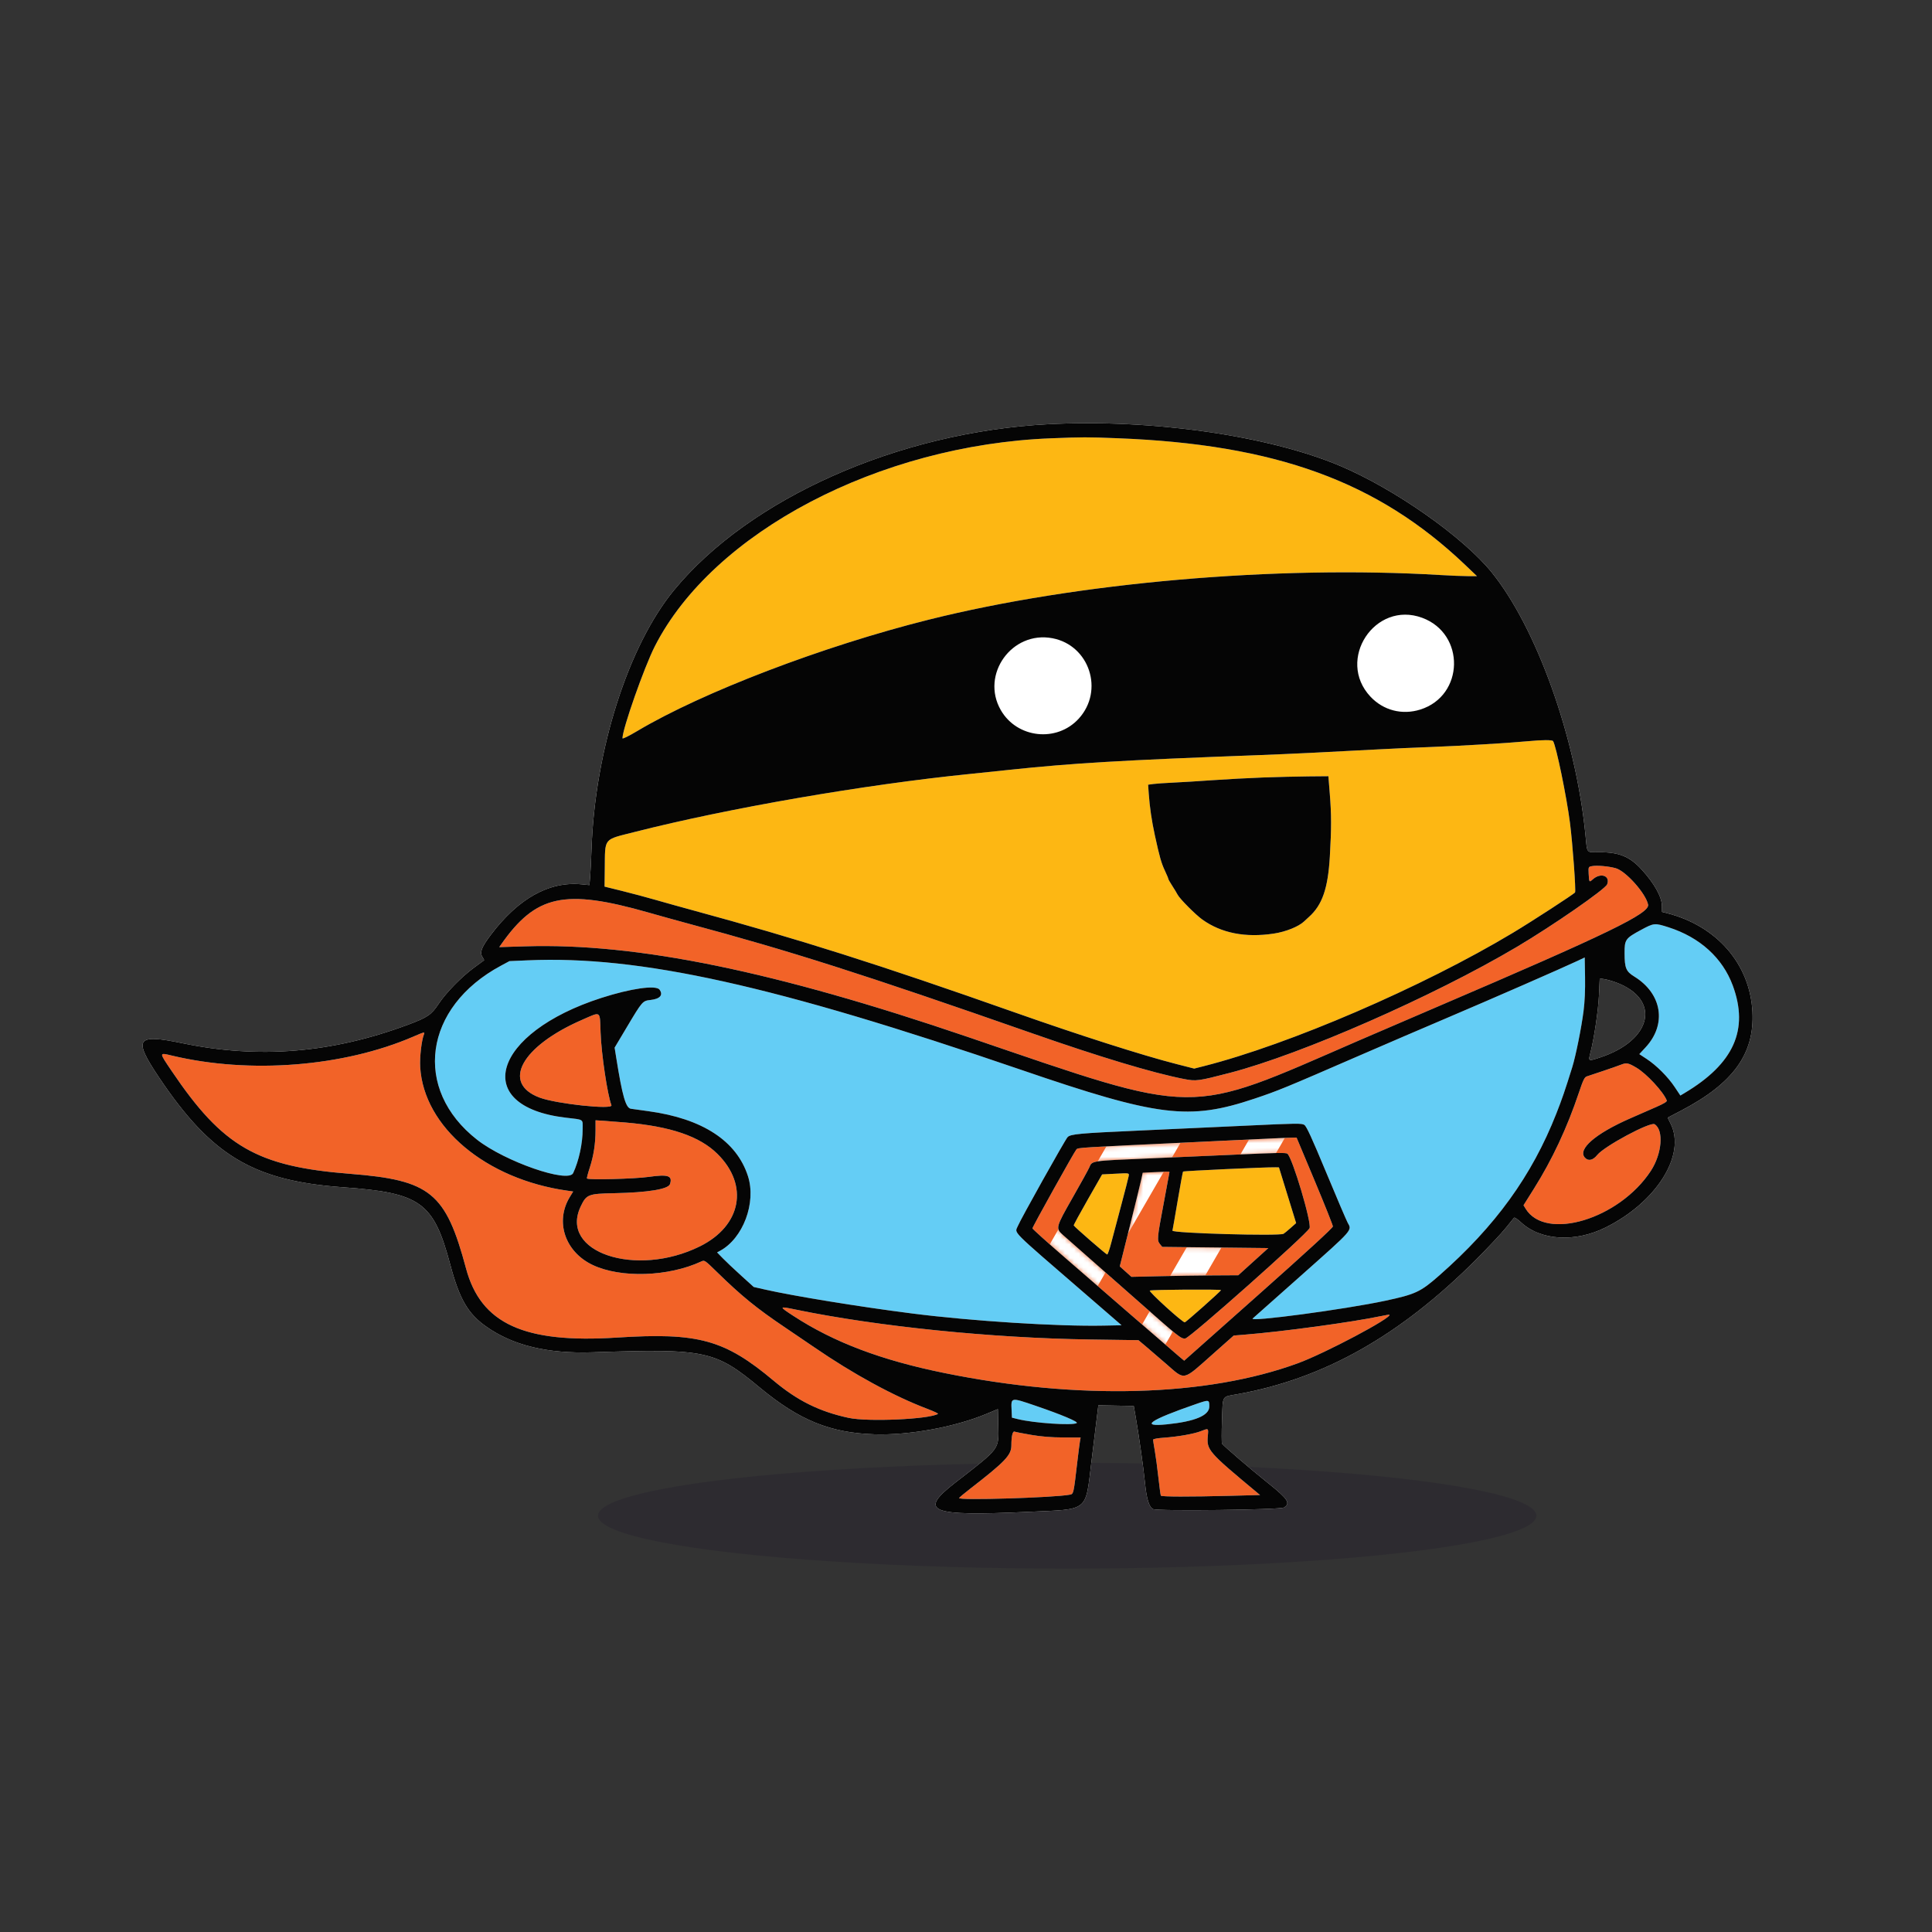 <svg xmlns="http://www.w3.org/2000/svg" fill="none" viewBox="0 0 420 420" height="420" width="420">
<rect x="0" y="0" width="420" height="420" fill="#333333" stroke="none"/>
<ellipse fill-opacity="0.15" fill="#130526" ry="11.5" rx="102" cy="329.5" cx="232"></ellipse>
<path fill="white" d="M227.881 92.218C250.294 91.045 275.78 94.69 291.391 101.303C303.234 106.319 318.021 116.704 324.237 124.369C334.005 136.415 342.532 160.206 344.65 181.326C345.088 185.72 344.728 185.266 347.772 185.266C351.998 185.266 354.306 186.217 356.87 189.017C359.616 192.018 361.258 194.946 361.287 196.903L361.307 198.242L362.329 198.5C373.23 201.256 380.442 209.568 380.967 219.989C381.43 229.094 376.803 235.502 365.484 241.429L362.536 242.976L363.193 244.308C366.555 251.076 360.104 261.351 349.05 266.84C342.367 270.158 334.898 269.699 330.626 265.702C329.894 265.019 329.249 264.6 329.133 264.732C329.022 264.86 328.195 265.88 327.301 266.999C326.404 268.118 323.551 271.16 320.953 273.759C304.395 290.355 287.812 299.717 269.005 303.086C265.533 303.708 265.85 303.177 265.652 308.714C265.557 311.353 265.56 313.655 265.658 313.83C265.901 314.268 271.981 319.474 275.731 322.463C280.007 325.87 280.608 326.799 279.127 327.724C278.322 328.223 251.646 328.545 250.672 328.066C249.795 327.633 249.256 325.874 248.901 322.294C248.581 319.07 247.604 312.134 246.913 308.183L246.47 305.642L242.62 305.572L238.772 305.502L238.497 307.732C238.344 308.96 237.802 313.396 237.289 317.591C235.917 328.83 236.891 328.046 223.553 328.665C202.054 329.664 199.504 328.64 207.684 322.298C217.529 314.664 217.126 315.205 217.008 309.799L216.931 306.329L214.513 307.338C207.565 310.241 197.664 312.05 190.068 311.804C180.492 311.496 173.77 308.76 165.241 301.697C155.414 293.56 153.526 293.161 128.825 293.978C118.949 294.304 111.501 292.495 105.632 288.34C101.712 285.564 99.872 282.379 97.888 274.934C94.266 261.339 91.459 259.311 74.592 258.103C55.108 256.707 45.979 251.257 34.556 234.204C28.88 225.73 29.591 224.699 39.664 226.789C56.26 230.233 72.124 228.933 88.672 222.773C92.926 221.189 93.776 220.613 95.341 218.25C96.987 215.765 100.358 212.324 103.141 210.292C104.245 209.485 105.185 208.798 105.232 208.762C105.278 208.728 105.118 208.398 104.876 208.03C104.237 207.056 104.664 205.936 106.7 203.234C112.68 195.302 119.412 191.552 126.421 192.241L128.137 192.409L128.287 190.681C128.369 189.731 128.504 187.008 128.586 184.63C129.334 163.09 136.555 140.416 146.526 128.294C162.981 108.287 195.386 93.917 227.881 92.218ZM351.25 213.552C350.481 213.268 349.381 212.959 348.81 212.864L347.768 212.691L347.611 216.201C347.462 219.573 346.56 225.7 345.75 228.83C345.262 230.73 345.253 230.727 347.747 229.916C359.244 226.18 361.167 217.191 351.25 213.552Z" clip-rule="evenodd" fill-rule="evenodd"></path>
<path fill="#F26328" d="M135.957 244.021C145.78 244.863 152.103 247.02 155.972 250.848C162.856 257.659 161.182 266.476 152.152 270.948C138.232 277.843 121.483 272.225 126.245 262.258C127.487 259.659 127.877 259.505 133.466 259.393C140.833 259.248 145.298 258.521 145.653 257.409C146.236 255.572 145.26 255.244 141.004 255.848C137.944 256.283 127.937 256.541 127.603 256.195C127.536 256.125 127.805 255.08 128.201 253.872C129.049 251.286 129.464 248.58 129.464 245.654V243.542L131.183 243.65C132.129 243.71 134.277 243.876 135.957 244.021Z" clip-rule="evenodd" fill-rule="evenodd"></path>
<path fill="#F26328" d="M355.758 232.112C357.974 233.426 361.63 237.385 362.345 239.242C362.436 239.481 361.713 239.922 359.984 240.677C358.611 241.278 356.059 242.396 354.306 243.165C346.796 246.46 342.9 249.851 344.542 251.663C345.278 252.471 346.287 252.253 347.23 251.083C348.773 249.166 358.752 243.815 359.695 244.399C361.725 245.651 361.307 250.818 358.88 254.535C352.007 265.046 335.99 269.876 331.648 262.746L331.201 262.014L333.467 258.405C337.458 252.056 340.684 245.165 343.248 237.509C344.153 234.8 344.459 234.169 344.939 234.009L348.45 232.836C350.063 232.298 351.837 231.678 352.4 231.455C353.591 230.984 353.983 231.061 355.758 232.112Z" clip-rule="evenodd" fill-rule="evenodd"></path>
<path fill="#F26328" d="M262.57 312.134C262.291 315.222 262.647 315.63 273.286 324.474L273.923 325.007L267.349 325.176C258.578 325.399 252.511 325.391 252.362 325.147C252.293 325.036 252.056 323.281 251.831 321.246C251.608 319.21 251.255 316.584 251.049 315.407C250.841 314.231 250.672 313.142 250.672 312.988C250.672 312.816 251.581 312.644 253.026 312.543C256.097 312.326 259.577 311.712 261.068 311.121C262.749 310.456 262.725 310.44 262.57 312.134Z" clip-rule="evenodd" fill-rule="evenodd"></path>
<path fill="#F26328" d="M224.165 311.926C226.417 312.312 228.493 312.48 231.144 312.491L234.916 312.506L234.777 313.269C234.702 313.688 234.466 315.518 234.253 317.335C233.353 325.019 233.411 324.767 232.495 324.94C229.034 325.589 208.147 326.212 208.492 325.659C208.586 325.506 209.665 324.606 210.887 323.656C218.503 317.756 219.858 316.336 219.863 314.234C219.867 312.175 220.13 311.058 220.572 311.228C220.784 311.31 222.402 311.625 224.165 311.926Z" clip-rule="evenodd" fill-rule="evenodd"></path>
<path fill="#FDB713" d="M242.904 95.268C277.347 96.598 299.485 104.664 318.53 122.817L321.078 125.244L319.167 125.248C318.117 125.251 315.424 125.142 313.183 125.009C277.358 122.869 234.214 126.63 201.909 134.709C178.991 140.44 152.754 150.46 138.569 158.9C136.63 160.053 135.322 160.692 135.322 160.488C135.322 158.47 140.045 145.036 142.341 140.522C154.973 115.688 191.1 96.722 228.519 95.28C235.496 95.01 236.249 95.01 242.904 95.268Z" clip-rule="evenodd" fill-rule="evenodd"></path>
<path fill="#FDB713" d="M337.628 161.113C338.306 162.209 340.564 173.14 341.304 178.909C341.879 183.41 342.623 193.636 342.404 194.005C342.202 194.344 333.021 200.305 328.844 202.811C309.266 214.558 280.324 227.041 261.698 231.77L259.612 232.301L255.715 231.305C248.366 229.426 234.605 225.031 220.625 220.098C191.129 209.691 173.718 204.169 150.472 197.849C148.092 197.202 144.54 196.211 142.58 195.645C140.618 195.081 137.307 194.196 135.22 193.681L131.427 192.741L131.472 188.94C131.56 181.981 131.037 182.628 137.996 180.857C158.419 175.663 187.908 170.562 210.949 168.241C212.419 168.093 216.258 167.692 219.479 167.35C233.217 165.896 243.823 165.271 273.589 164.159C280.14 163.915 289.015 163.488 300.07 162.884C302.661 162.742 307.703 162.516 311.273 162.383C317.637 162.145 328.245 161.509 332.281 161.123C335.324 160.832 337.454 160.829 337.628 161.113ZM274.606 169.017C271.595 169.127 266.668 169.391 263.658 169.603C260.647 169.816 256.751 170.056 255 170.135C253.249 170.214 251.317 170.349 250.704 170.433L249.592 170.587L249.726 172.524C249.929 175.434 250.374 178.465 251.054 181.578C252.088 186.318 252.458 187.622 253.234 189.269C253.645 190.145 253.981 190.947 253.981 191.055C253.981 191.164 254.354 191.823 254.809 192.521C255.264 193.22 255.805 194.114 256.01 194.507C256.481 195.41 259.916 198.862 261.396 199.916C265.53 202.865 270.755 203.887 276.921 202.952C279.526 202.558 282.313 201.435 283.503 200.302C283.744 200.072 284.218 199.634 284.557 199.33C287.458 196.733 288.699 193.133 289.099 186.154C289.455 179.945 289.451 177.112 289.079 172.49L288.78 168.741L284.43 168.779C282.039 168.801 277.618 168.909 274.606 169.017Z" clip-rule="evenodd" fill-rule="evenodd"></path>
<path fill="#F26328" d="M172.916 284.68C190.718 288.359 215.566 290.888 236.922 291.193L247.488 291.344L248.889 292.517C249.659 293.162 251.707 294.921 253.436 296.425C257.735 300.161 256.945 300.322 263.731 294.302L268.201 290.334L270.45 290.156C278.857 289.488 293.961 287.432 300.326 286.089C301.235 285.897 302.014 285.77 302.054 285.807C302.718 286.419 288.068 294.189 282.185 296.347C262.331 303.629 234.491 304.407 205.347 298.495C191.592 295.705 181.276 291.803 172.459 286.054C169.277 283.98 169.294 283.931 172.916 284.68Z" clip-rule="evenodd" fill-rule="evenodd"></path>
<path fill="#F26328" d="M130.562 224.48C130.737 229.201 132.057 238.036 132.922 240.268C133.316 241.287 120.974 239.977 117.321 238.614C108.941 235.484 113.313 227.463 126.537 221.705C130.762 219.864 130.381 219.602 130.562 224.48Z" clip-rule="evenodd" fill-rule="evenodd"></path>
<path fill="#F26328" d="M92.164 224.861C91.643 226.152 91.223 229.799 91.347 231.948C92.101 245.01 105.645 256.375 123.407 258.852L124.605 259.02L123.876 260.213C120.605 265.567 122.83 272.159 128.866 275.006C134.983 277.892 145.318 277.552 152.459 274.23C153.161 273.903 153.215 273.94 155.896 276.562C161.172 281.717 164.492 284.422 170.533 288.489C172.525 289.828 175.414 291.791 176.955 292.849C185.49 298.713 194.287 303.504 201.617 306.282C202.997 306.805 204.028 307.293 203.909 307.366C202.004 308.539 188.683 309.134 184.498 308.234C178.13 306.863 173.383 304.513 168.189 300.157C157.514 291.208 151.817 289.642 134.094 290.778C113.917 292.072 104.531 287.767 101.311 275.742C96.897 259.261 93.569 256.547 76.111 255.179C55.897 253.596 48.461 249.316 37.352 232.872C34.521 228.681 34.518 228.8 37.453 229.497C54.34 233.513 74.721 231.899 89.872 225.346C92.277 224.307 92.398 224.281 92.164 224.861Z" clip-rule="evenodd" fill-rule="evenodd"></path>
<path fill="#F26328" d="M351.234 188.739C353.438 189.346 357.801 194.24 358.285 196.654C358.665 198.567 349.629 202.948 312.547 218.826C305.756 221.733 297.906 225.108 295.105 226.327C257.45 242.7 261.208 242.74 210.439 225.439C168.368 211.104 138.482 204.98 114.224 205.721L108.531 205.895L108.926 205.334C116.513 194.519 122.688 193.173 140.918 198.363C143.591 199.124 147.522 200.216 149.654 200.788C171.88 206.755 187.725 211.812 224.318 224.61C239.124 229.788 250.643 233.254 257.454 234.578C260.027 235.078 260.51 235.013 267.35 233.236C282.924 229.19 311.567 216.621 329.738 205.858C337.546 201.232 348.972 193.317 349.381 192.246C350.109 190.353 347.942 189.627 346.226 191.189C345.494 191.854 345.453 191.797 345.366 189.969C345.3 188.463 345.308 188.442 346.048 188.299C347.132 188.088 349.638 188.301 351.234 188.739Z" clip-rule="evenodd" fill-rule="evenodd"></path>
<path fill="#F26328" d="M285.811 256.719C287.982 261.9 289.757 266.354 289.757 266.617C289.757 266.926 284.11 272.108 273.594 281.449L257.43 295.806L256.278 294.842C255.646 294.311 251.452 290.69 246.962 286.794C242.47 282.898 235.567 276.914 231.619 273.494C227.673 270.075 224.443 267.167 224.443 267.034C224.443 266.716 233.574 250.329 234.01 249.862C234.368 249.481 234.719 249.459 259.074 248.317C265.446 248.018 272.493 247.684 274.734 247.574C276.974 247.463 279.495 247.356 280.335 247.336L281.863 247.298L285.811 256.719ZM268.241 251.023C263.969 251.215 255.398 251.589 249.195 251.854C237.121 252.371 237.418 252.326 236.811 253.776C236.628 254.215 235.014 257.141 233.227 260.279C229.48 266.852 229.439 267.012 231.085 268.479C231.704 269.03 234.501 271.495 237.303 273.955C240.103 276.417 244.43 280.226 246.917 282.421C256.441 290.827 256.735 291.061 257.673 290.975C258.643 290.886 283.882 268.484 284.68 267.003C285.232 265.982 280.918 251.508 279.852 250.797C279.495 250.559 277.788 250.593 268.241 251.023ZM254.236 254.794C254.236 254.861 253.662 257.951 252.963 261.661C251.531 269.245 251.496 269.629 252.176 270.468L252.662 271.068L264.191 271.194L275.719 271.322L272.456 274.275L269.193 277.23L263.688 277.26C260.66 277.279 255.432 277.357 252.071 277.435L245.959 277.576L244.694 276.44L243.428 275.303L245.642 266.449C246.858 261.578 247.981 256.998 248.135 256.27L248.416 254.946L250.117 254.858C253.461 254.684 254.236 254.672 254.236 254.794Z" clip-rule="evenodd" fill-rule="evenodd"></path>
<mask height="49" width="66" y="247" x="224" maskUnits="userSpaceOnUse" style="mask-type:luminance" id="mask0_2289_10840">
<path fill="white" d="M285.811 256.719C287.982 261.9 289.757 266.354 289.757 266.617C289.757 266.926 284.11 272.108 273.594 281.449L257.43 295.806L256.278 294.842C255.646 294.311 251.452 290.69 246.962 286.794C242.47 282.898 235.567 276.914 231.619 273.494C227.673 270.075 224.443 267.167 224.443 267.034C224.443 266.716 233.574 250.329 234.01 249.862C234.368 249.481 234.719 249.459 259.074 248.317C265.446 248.018 272.493 247.684 274.734 247.574C276.974 247.463 279.495 247.356 280.335 247.336L281.863 247.298L285.811 256.719ZM268.241 251.023C263.969 251.215 255.398 251.589 249.195 251.854C237.121 252.371 237.418 252.326 236.811 253.776C236.628 254.215 235.014 257.141 233.227 260.279C229.48 266.852 229.439 267.012 231.085 268.479C231.704 269.03 234.501 271.495 237.303 273.955C240.103 276.417 244.43 280.226 246.917 282.421C256.441 290.827 256.735 291.061 257.673 290.975C258.643 290.886 283.882 268.484 284.68 267.003C285.232 265.982 280.918 251.508 279.852 250.797C279.495 250.559 277.788 250.593 268.241 251.023ZM254.236 254.794C254.236 254.861 253.662 257.951 252.963 261.661C251.531 269.245 251.496 269.629 252.176 270.468L252.662 271.068L264.191 271.194L275.719 271.322L272.456 274.275L269.193 277.23L263.688 277.26C260.66 277.279 255.432 277.357 252.071 277.435L245.959 277.576L244.694 276.44L243.428 275.303L245.642 266.449C246.858 261.578 247.981 256.998 248.135 256.27L248.416 254.946L250.117 254.858C253.461 254.684 254.236 254.672 254.236 254.794Z"></path>
</mask>
<g mask="url(#mask0_2289_10840)">
<path fill="white" d="M259.145 244.084L247.403 237.317L224.492 276.932L236.233 283.699L259.145 244.084Z"></path>
<path fill="white" d="M281.212 244.085L275.53 240.81L243.727 295.801L249.41 299.076L281.212 244.085Z"></path>
</g>
<path fill="#FDB713" d="M265.439 280.462C265.439 280.674 257.794 287.465 257.556 287.465C257.011 287.465 249.643 280.764 249.962 280.561C250.295 280.349 265.439 280.253 265.439 280.462ZM279.901 259.834L281.768 265.89L280.569 266.953C279.909 267.537 279.218 268.106 279.032 268.216C278.126 268.75 254.749 268.088 254.88 267.531C254.949 267.238 255.468 264.256 256.037 260.903C256.604 257.551 257.12 254.755 257.184 254.692C257.331 254.544 275.199 253.719 277.275 253.763L278.033 253.78L279.901 259.834ZM245.368 255.664C245.322 255.975 244.592 258.825 243.746 261.995C242.899 265.167 241.915 268.878 241.558 270.24C241.202 271.604 240.812 272.719 240.693 272.719C240.468 272.719 233.532 266.691 233.418 266.396C233.382 266.305 234.758 263.771 236.473 260.768L239.594 255.306L242.268 255.167C245.571 254.996 245.467 254.979 245.368 255.664Z" clip-rule="evenodd" fill-rule="evenodd"></path>
<path fill="#64CDF5" d="M262.895 305.765C262.895 307.717 259.778 309.024 253.661 309.639C247.706 310.24 249.855 308.741 259.966 305.242C262.861 304.24 262.895 304.246 262.895 305.765Z" clip-rule="evenodd" fill-rule="evenodd"></path>
<path fill="#64CDF5" d="M225.152 305.61C230.695 307.5 234.492 309.099 234.071 309.364C233.167 309.938 224.73 309.372 221.261 308.504L219.986 308.185L219.91 306.561C219.778 303.731 219.692 303.748 225.152 305.61Z" clip-rule="evenodd" fill-rule="evenodd"></path>
<path fill="#64CDF5" d="M362.711 201.582C369.529 203.762 374.471 208.238 376.691 214.249C380.233 223.834 376.928 231.214 366.234 237.603L365.3 238.161L364.069 236.315C362.586 234.089 360.108 231.611 357.956 230.198L356.373 229.159L357.736 227.688C362.39 222.67 361.334 216.023 355.289 212.297C353.482 211.184 353.18 210.462 353.169 207.212C353.16 204.261 353.351 203.989 356.726 202.168C359.56 200.638 359.71 200.623 362.711 201.582Z" clip-rule="evenodd" fill-rule="evenodd"></path>
<path fill="#64CDF5" d="M344.247 219.834C343.778 223.493 342.551 229.575 341.79 232.017C340.178 237.181 339.602 238.857 338.333 242.086C333.011 255.612 325.102 266.546 312.854 277.302C308.81 280.855 307.732 281.36 301.199 282.763C292.44 284.644 271.245 287.477 272.338 286.621C272.395 286.575 277.17 282.337 282.948 277.203C294.26 267.15 293.939 267.514 292.976 265.808C292.717 265.345 290.629 260.464 288.339 254.959C285.167 247.329 284.031 244.857 283.558 244.547C282.989 244.175 281.956 244.187 270.942 244.708C264.345 245.02 253.849 245.502 247.617 245.78C234.637 246.357 232.726 246.534 232.085 247.209C231.534 247.786 221.823 265.144 221.252 266.572C220.604 268.187 219.39 266.968 235.742 281.11L243.826 288.102L239.928 288.18C229.953 288.38 211.338 287.202 198.346 285.549C186.952 284.101 172.463 281.741 166.204 280.315L163.854 279.779L161.111 277.296C159.601 275.931 157.81 274.239 157.128 273.538L155.889 272.262L156.492 271.941C161.528 269.251 164.457 261.465 162.603 255.689C160.147 248.031 152.716 243.175 140.995 241.568C139.347 241.342 137.619 241.103 137.157 241.035C136.038 240.875 135.296 238.293 133.968 229.961L133.616 227.75L136.237 223.351C139.653 217.616 139.688 217.577 141.434 217.385C143.489 217.159 144.229 216.304 143.378 215.141C142.614 214.099 137.153 214.874 130.761 216.929C106.99 224.571 102.225 240.515 122.977 242.971C127.053 243.455 126.666 243.192 126.666 245.461C126.664 248.577 125.856 252.325 124.602 255.019C123.546 257.295 109.813 252.531 103.725 247.776C89.645 236.778 92.091 218.95 108.916 209.926L110.75 208.942L114.698 208.769C139.059 207.704 168.335 214.196 221.898 232.544C251.816 242.793 258.465 243.616 272.698 238.847C277.848 237.121 279.22 236.557 295.615 229.435C300.938 227.122 309.647 223.381 314.967 221.119C324.327 217.139 339.683 210.424 342.923 208.894L344.505 208.147L344.578 212.406C344.627 215.225 344.515 217.736 344.247 219.834Z" clip-rule="evenodd" fill-rule="evenodd"></path>
<path fill="#050505" d="M227.881 92.218C195.386 93.917 162.98 108.287 146.526 128.294C136.555 140.416 129.335 163.09 128.586 184.63C128.504 187.008 128.369 189.731 128.287 190.681L128.137 192.409L126.421 192.241C119.412 191.552 112.68 195.303 106.7 203.235C104.664 205.936 104.238 207.056 104.876 208.03C105.118 208.398 105.278 208.727 105.232 208.762C105.185 208.797 104.245 209.485 103.141 210.292C100.358 212.324 96.987 215.765 95.341 218.25C93.775 220.613 92.926 221.189 88.672 222.773C72.125 228.934 56.26 230.233 39.663 226.789C29.59 224.699 28.88 225.73 34.556 234.204C45.979 251.257 55.108 256.707 74.592 258.103C91.459 259.311 94.267 261.338 97.888 274.934C99.873 282.379 101.712 285.564 105.632 288.34C111.501 292.495 118.949 294.304 128.825 293.978C153.526 293.16 155.414 293.56 165.241 301.698C173.769 308.76 180.492 311.497 190.068 311.805C197.664 312.05 207.565 310.241 214.513 307.338L216.931 306.329L217.008 309.799C217.125 315.205 217.529 314.663 207.684 322.298C199.504 328.64 202.054 329.664 223.553 328.664C236.891 328.044 235.916 328.829 237.289 317.59C237.801 313.396 238.344 308.96 238.496 307.732L238.771 305.502L242.62 305.572L246.47 305.642L246.913 308.184C247.604 312.134 248.581 319.07 248.901 322.293C249.257 325.876 249.795 327.633 250.672 328.065C251.646 328.545 278.322 328.225 279.127 327.723C280.607 326.8 280.007 325.868 275.731 322.462C271.981 319.474 265.902 314.265 265.658 313.83C265.56 313.655 265.557 311.353 265.652 308.714C265.849 303.177 265.532 303.708 269.005 303.086C287.812 299.719 304.397 290.357 320.955 273.759C323.549 271.16 326.405 268.119 327.3 266.999C328.197 265.881 329.022 264.86 329.133 264.732C329.248 264.6 329.894 265.019 330.625 265.702C334.901 269.697 342.367 270.158 349.048 266.84C360.102 261.351 366.554 251.076 363.194 244.308L362.534 242.976L365.486 241.429C376.802 235.502 381.43 229.094 380.969 219.989C380.44 209.568 373.229 201.256 362.328 198.5L361.309 198.242L361.288 196.903C361.257 194.946 359.615 192.017 356.868 189.017C354.306 186.216 352 185.266 347.773 185.266C344.728 185.266 345.088 185.72 344.648 181.326C342.532 160.206 334.007 136.415 324.238 124.369C318.023 116.704 303.234 106.32 291.391 101.303C275.779 94.69 250.294 91.045 227.881 92.218ZM242.904 95.268C277.347 96.598 299.485 104.665 318.53 122.818L321.077 125.245L319.168 125.248C318.118 125.251 315.424 125.142 313.183 125.01C277.358 122.87 234.214 126.63 201.909 134.709C178.992 140.44 152.755 150.46 138.569 158.9C136.63 160.053 135.322 160.692 135.322 160.488C135.322 158.47 140.045 145.036 142.341 140.523C154.973 115.688 191.099 96.722 228.518 95.281C235.496 95.011 236.249 95.01 242.904 95.268ZM309.18 134.307C318.601 137.794 318.321 151.238 308.765 154.249C304.812 155.494 300.725 154.437 297.922 151.444C290.407 143.424 298.897 130.503 309.18 134.307ZM228.778 138.744C236.827 140.268 240.067 150.091 234.536 156.199C229.774 161.46 221.087 160.518 217.558 154.359C213.126 146.624 219.984 137.078 228.778 138.744ZM337.628 161.113C338.308 162.21 340.563 173.141 341.302 178.91C341.877 183.411 342.624 193.637 342.402 194.006C342.199 194.345 333.02 200.306 328.843 202.812C309.266 214.559 280.323 227.042 261.698 231.771L259.612 232.302L255.715 231.306C248.366 229.426 234.605 225.032 220.624 220.099C191.128 209.691 173.718 204.17 150.472 197.85C148.092 197.203 144.54 196.212 142.579 195.646C140.618 195.081 137.307 194.197 135.22 193.681L131.426 192.742L131.472 188.94C131.559 181.982 131.037 182.628 137.996 180.858C158.418 175.664 187.908 170.563 210.949 168.241C212.418 168.093 216.258 167.692 219.478 167.351C233.216 165.897 243.822 165.271 273.589 164.159C280.14 163.915 289.015 163.488 300.07 162.884C302.661 162.742 307.703 162.517 311.273 162.384C317.638 162.146 328.246 161.51 332.281 161.124C335.326 160.833 337.452 160.83 337.628 161.113ZM274.606 169.018C271.595 169.128 266.668 169.391 263.658 169.603C260.647 169.817 256.751 170.056 255 170.136C253.249 170.215 251.316 170.349 250.704 170.433L249.591 170.587L249.726 172.525C249.929 175.435 250.374 178.466 251.053 181.579C252.088 186.318 252.458 187.622 253.234 189.27C253.645 190.145 253.981 190.948 253.981 191.056C253.981 191.164 254.354 191.823 254.809 192.522C255.264 193.221 255.805 194.114 256.01 194.508C256.48 195.411 259.916 198.863 261.395 199.917C265.529 202.865 270.755 203.887 276.921 202.952C279.526 202.559 282.312 201.436 283.503 200.303C283.744 200.072 284.218 199.635 284.557 199.331C287.458 196.733 288.699 193.134 289.099 186.155C289.455 179.945 289.45 177.113 289.079 172.491L288.78 168.742L284.43 168.78C282.039 168.801 277.617 168.909 274.606 169.018ZM351.232 188.739C353.439 189.346 357.798 194.239 358.282 196.654C358.664 198.567 349.629 202.948 312.548 218.825C305.755 221.733 297.905 225.108 295.105 226.327C257.449 242.7 261.207 242.74 210.438 225.439C168.367 211.104 138.482 204.98 114.223 205.721L108.531 205.895L108.925 205.333C116.512 194.519 122.687 193.173 140.917 198.363C143.591 199.124 147.522 200.216 149.653 200.788C171.88 206.755 187.724 211.812 224.317 224.609C239.123 229.788 250.642 233.254 257.453 234.578C260.026 235.078 260.509 235.012 267.349 233.235C282.923 229.19 311.565 216.621 329.735 205.858C337.544 201.232 348.97 193.317 349.381 192.246C350.109 190.353 347.941 189.627 346.223 191.189C345.492 191.854 345.452 191.797 345.366 189.968C345.298 188.463 345.305 188.442 346.046 188.298C347.131 188.088 349.637 188.301 351.232 188.739ZM362.71 201.581C369.529 203.761 374.47 208.238 376.689 214.248C380.232 223.833 376.928 231.213 366.233 237.602L365.3 238.161L364.068 236.313C362.585 234.088 360.107 231.609 357.955 230.197L356.373 229.158L357.735 227.687C362.389 222.669 361.333 216.022 355.288 212.297C353.481 211.183 353.18 210.462 353.169 207.211C353.16 204.26 353.351 203.988 356.726 202.167C359.56 200.637 359.709 200.622 362.71 201.581ZM344.245 219.833C343.776 223.491 342.549 229.574 341.788 232.016C340.176 237.18 339.6 238.856 338.331 242.085C333.009 255.611 325.1 266.544 312.853 277.301C308.809 280.854 307.73 281.359 301.198 282.762C292.439 284.643 271.243 287.475 272.336 286.62C272.394 286.574 277.168 282.335 282.946 277.202C294.258 267.148 293.937 267.513 292.975 265.806C292.715 265.344 290.628 260.463 288.338 254.958C285.165 247.328 284.03 244.855 283.556 244.546C282.988 244.174 281.955 244.186 270.941 244.707C264.344 245.019 253.848 245.501 247.616 245.778C234.636 246.356 232.724 246.533 232.083 247.207C231.533 247.784 221.822 265.143 221.251 266.57C220.603 268.186 219.388 266.967 235.74 281.108L243.824 288.101L239.926 288.178C229.951 288.378 211.337 287.201 198.344 285.547C186.951 284.1 172.462 281.74 166.202 280.314L163.852 279.778L161.11 277.295C159.601 275.93 157.808 274.238 157.127 273.537L155.888 272.26L156.49 271.94C161.527 269.249 164.456 261.463 162.601 255.687C160.146 248.03 152.715 243.174 140.993 241.567C139.345 241.341 137.619 241.101 137.156 241.034C136.037 240.874 135.295 238.292 133.967 229.96L133.614 227.748L136.236 223.349C139.652 217.616 139.687 217.576 141.433 217.384C143.488 217.158 144.228 216.304 143.377 215.14C142.613 214.098 137.153 214.873 130.76 216.928C106.989 224.57 102.224 240.514 122.976 242.97C127.052 243.454 126.664 243.191 126.664 245.459C126.663 248.576 125.854 252.323 124.602 255.017C123.544 257.293 109.813 252.529 103.724 247.775C89.644 236.777 92.09 218.949 108.916 209.925L110.749 208.941L114.697 208.769C139.058 207.702 168.334 214.194 221.897 232.543C251.814 242.792 258.463 243.615 272.696 238.845C277.847 237.12 279.219 236.556 295.613 229.434C300.936 227.122 309.645 223.38 314.966 221.118C324.325 217.138 339.681 210.424 342.922 208.894L344.503 208.146L344.577 212.405C344.625 215.224 344.514 217.735 344.245 219.833ZM351.251 213.552C361.167 217.192 359.243 226.18 347.748 229.916C345.253 230.728 345.261 230.731 345.751 228.83C346.561 225.7 347.463 219.573 347.612 216.202L347.767 212.692L348.809 212.864C349.381 212.959 350.481 213.268 351.251 213.552ZM130.562 224.48C130.737 229.201 132.057 238.035 132.922 240.269C133.316 241.288 120.975 239.977 117.322 238.614C108.942 235.484 113.313 227.463 126.537 221.705C130.762 219.864 130.381 219.602 130.562 224.48ZM92.163 224.861C91.642 226.151 91.222 229.799 91.346 231.948C92.101 245.009 105.645 256.375 123.407 258.852L124.605 259.02L123.876 260.213C120.605 265.567 122.829 272.159 128.866 275.006C134.983 277.892 145.317 277.551 152.458 274.229C153.161 273.903 153.214 273.939 155.896 276.561C161.171 281.717 164.491 284.422 170.532 288.488C172.524 289.827 175.413 291.791 176.955 292.849C185.489 298.713 194.286 303.504 201.617 306.281C202.996 306.805 204.028 307.293 203.908 307.366C202.003 308.539 188.682 309.134 184.498 308.234C178.13 306.863 173.383 304.512 168.188 300.157C157.514 291.208 151.816 289.641 134.094 290.778C113.916 292.071 104.531 287.767 101.31 275.742C96.896 259.261 93.569 256.547 76.111 255.179C55.896 253.596 48.461 249.316 37.352 232.872C34.521 228.68 34.518 228.799 37.453 229.497C54.34 233.513 74.72 231.899 89.872 225.346C92.276 224.307 92.397 224.281 92.163 224.861ZM355.757 232.113C357.972 233.426 361.631 237.386 362.345 239.242C362.438 239.482 361.712 239.922 359.984 240.677C358.612 241.278 356.058 242.396 354.307 243.165C346.796 246.46 342.901 249.851 344.543 251.663C345.276 252.471 346.288 252.253 347.229 251.083C348.772 249.166 358.75 243.815 359.696 244.399C361.726 245.652 361.309 250.818 358.88 254.535C352.006 265.046 335.989 269.876 331.647 262.746L331.201 262.014L333.468 258.405C337.457 252.057 340.682 245.165 343.247 237.509C344.155 234.8 344.459 234.169 344.939 234.009C345.259 233.902 346.839 233.374 348.451 232.836C350.061 232.299 351.837 231.678 352.397 231.455C353.589 230.984 353.983 231.062 355.757 232.113ZM135.958 244.021C145.78 244.863 152.104 247.02 155.972 250.848C162.856 257.659 161.182 266.476 152.153 270.948C138.233 277.843 121.483 272.225 126.246 262.258C127.488 259.659 127.877 259.505 133.466 259.394C140.833 259.249 145.299 258.521 145.653 257.409C146.237 255.573 145.261 255.245 141.004 255.849C137.944 256.283 127.937 256.541 127.604 256.195C127.537 256.125 127.805 255.08 128.201 253.872C129.049 251.286 129.465 248.58 129.465 245.655V243.542L131.183 243.65C132.129 243.71 134.277 243.876 135.958 244.021ZM285.811 256.718C287.982 261.9 289.757 266.354 289.757 266.616C289.757 266.926 284.111 272.107 273.595 281.449L257.431 295.805L256.279 294.841C255.646 294.31 251.452 290.689 246.962 286.793C242.47 282.898 235.568 276.914 231.62 273.494C227.673 270.074 224.444 267.167 224.444 267.034C224.444 266.715 233.574 250.328 234.011 249.862C234.368 249.48 234.72 249.459 259.074 248.316C265.447 248.017 272.493 247.683 274.734 247.574C276.974 247.462 279.495 247.355 280.335 247.336L281.863 247.297L285.811 256.718ZM268.241 251.022C263.97 251.215 255.399 251.588 249.196 251.854C237.121 252.371 237.418 252.325 236.811 253.776C236.628 254.215 235.015 257.141 233.227 260.278C229.481 266.851 229.44 267.011 231.085 268.479C231.704 269.029 234.501 271.494 237.303 273.955C240.104 276.416 244.43 280.225 246.918 282.42C256.442 290.827 256.735 291.06 257.673 290.974C258.644 290.886 283.883 268.483 284.68 267.002C285.232 265.982 280.919 251.507 279.853 250.797C279.495 250.559 277.789 250.592 268.241 251.022ZM279.901 259.834L281.768 265.89L280.569 266.953C279.909 267.537 279.219 268.106 279.032 268.216C278.126 268.75 254.749 268.088 254.881 267.531C254.949 267.238 255.469 264.256 256.037 260.904C256.604 257.551 257.12 254.755 257.185 254.692C257.331 254.544 275.199 253.719 277.275 253.763L278.033 253.78L279.901 259.834ZM254.236 254.793C254.236 254.86 253.663 257.951 252.963 261.66C251.532 269.244 251.497 269.629 252.176 270.468L252.662 271.067L264.191 271.194L275.72 271.322L272.456 274.275L269.193 277.229L263.688 277.26C260.66 277.278 255.432 277.356 252.071 277.434L245.96 277.576L244.695 276.439L243.428 275.303L245.642 266.448C246.858 261.578 247.981 256.997 248.135 256.27L248.416 254.946L250.117 254.857C253.461 254.683 254.236 254.671 254.236 254.793ZM245.368 255.664C245.323 255.975 244.592 258.825 243.746 261.996C242.9 265.167 241.916 268.878 241.558 270.24C241.202 271.604 240.813 272.719 240.693 272.719C240.469 272.719 233.533 266.691 233.418 266.396C233.383 266.305 234.758 263.771 236.474 260.768L239.595 255.306L242.269 255.167C245.572 254.996 245.468 254.979 245.368 255.664ZM265.439 280.462C265.439 280.674 257.794 287.465 257.556 287.465C257.012 287.465 249.643 280.764 249.963 280.561C250.296 280.349 265.439 280.253 265.439 280.462ZM172.915 284.679C190.717 288.358 215.566 290.888 236.921 291.193L247.488 291.344L248.889 292.517C249.659 293.162 251.706 294.921 253.435 296.425C257.735 300.16 256.945 300.322 263.73 294.301L268.2 290.334L270.449 290.155C278.856 289.487 293.96 287.431 300.325 286.089C301.234 285.897 302.013 285.77 302.053 285.807C302.718 286.418 288.068 294.188 282.184 296.347C262.33 303.629 234.491 304.407 205.346 298.494C191.591 295.705 181.276 291.803 172.459 286.054C169.276 283.979 169.293 283.93 172.915 284.679ZM225.153 305.609C230.695 307.499 234.492 309.097 234.072 309.363C233.167 309.936 224.731 309.37 221.261 308.502L219.987 308.184L219.911 306.559C219.778 303.729 219.692 303.746 225.153 305.609ZM262.894 305.764C262.894 307.715 259.777 309.022 253.66 309.639C247.706 310.238 249.854 308.74 259.965 305.241C262.86 304.239 262.894 304.245 262.894 305.764ZM262.57 312.134C262.29 315.22 262.646 315.63 273.286 324.476L273.923 325.007L267.349 325.176C258.578 325.4 252.511 325.39 252.361 325.145C252.293 325.037 252.056 323.281 251.831 321.247C251.608 319.21 251.255 316.582 251.049 315.406C250.841 314.23 250.672 313.142 250.672 312.988C250.672 312.816 251.581 312.644 253.026 312.543C256.097 312.326 259.577 311.712 261.068 311.121C262.749 310.456 262.724 310.44 262.57 312.134ZM224.166 311.927C226.418 312.313 228.494 312.48 231.145 312.491L234.917 312.506L234.778 313.269C234.703 313.689 234.466 315.519 234.254 317.336C233.354 325.02 233.412 324.769 232.495 324.941C229.035 325.588 208.148 326.213 208.492 325.658C208.587 325.505 209.665 324.605 210.887 323.658C218.504 317.758 219.859 316.337 219.863 314.235C219.868 312.175 220.131 311.059 220.572 311.228C220.785 311.311 222.403 311.625 224.166 311.927Z" clip-rule="evenodd" fill-rule="evenodd"></path>
</svg>
